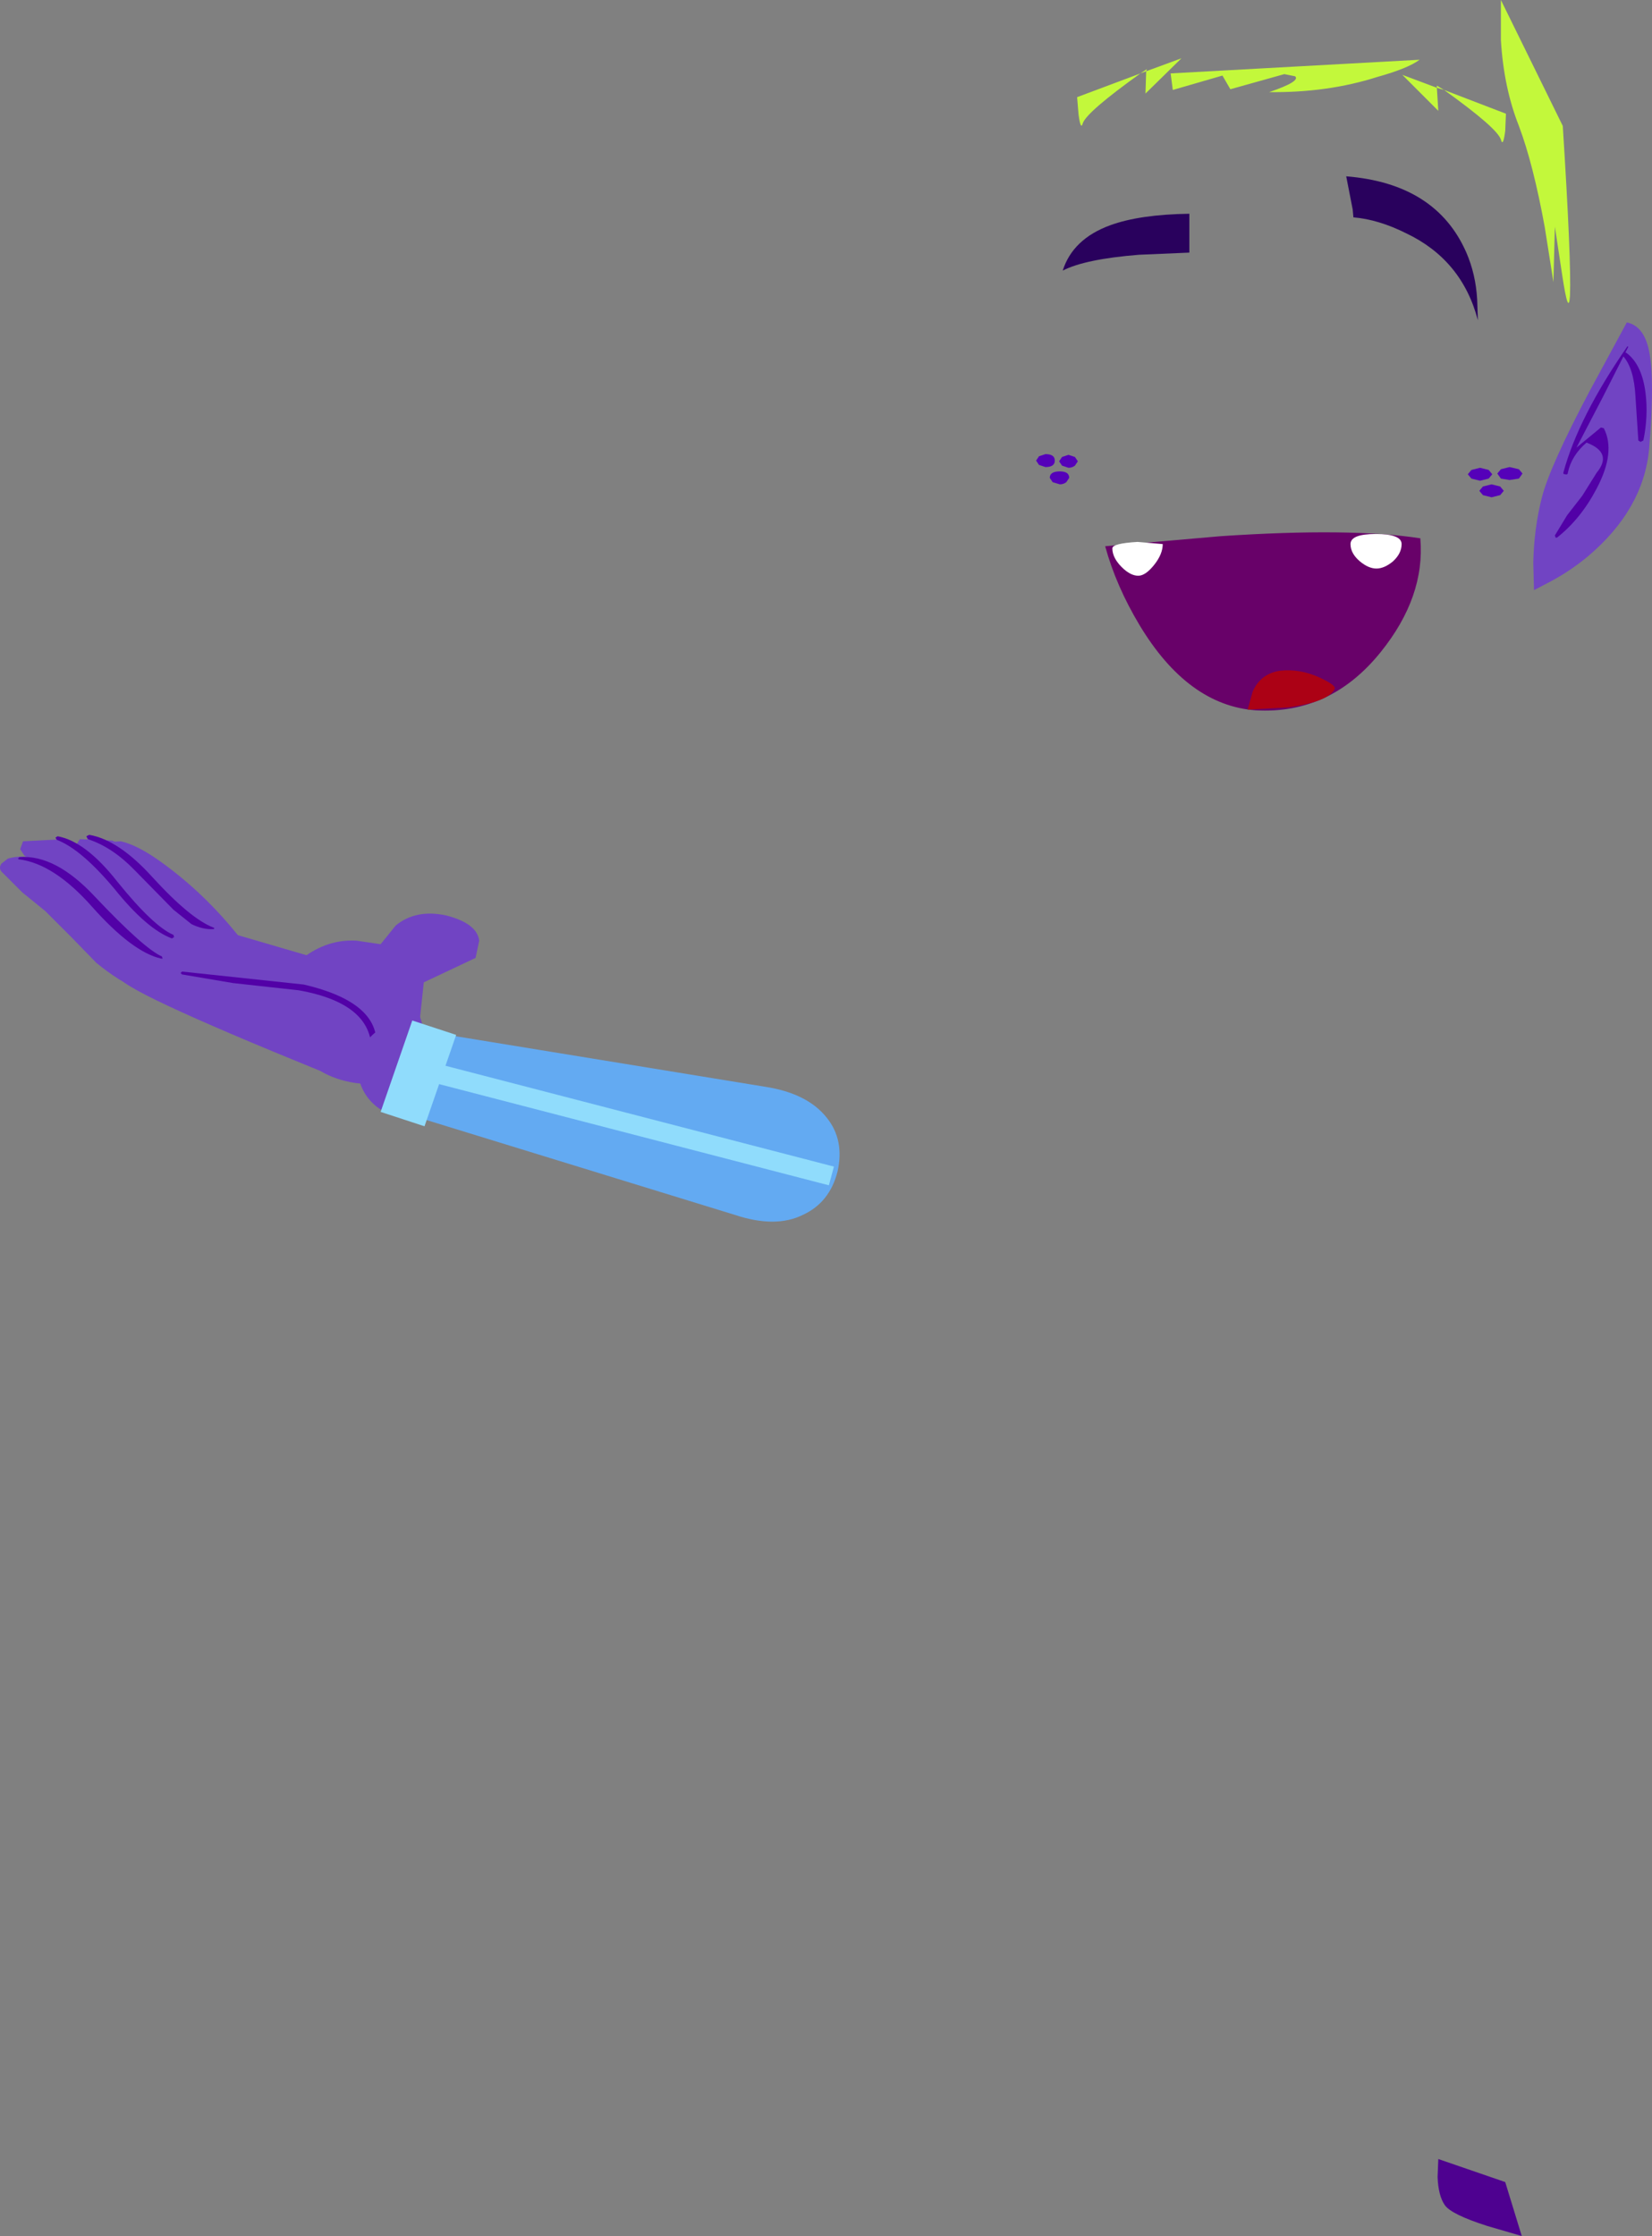 <?xml version="1.0" encoding="UTF-8" standalone="no"?>
<svg xmlns:xlink="http://www.w3.org/1999/xlink" height="155.35px" width="114.8px" xmlns="http://www.w3.org/2000/svg">
  <rect width="100%" height="100%" fill="#808080" stroke="none"/>
  <g transform="matrix(1.0, 0.0, 0.0, 1.0, 139.8, 182.4)">
    <path d="M-45.75 -167.3 Q-44.0 -167.15 -42.1 -166.2 -38.2 -164.35 -37.1 -160.15 L-37.15 -161.6 Q-37.25 -163.35 -37.9 -164.85 -40.0 -169.65 -46.25 -170.15 L-45.8 -167.85 -45.75 -167.3" fill="#29015d" fill-rule="evenodd" stroke="none"/>
    <path d="M-62.65 -166.75 Q-65.25 -165.8 -65.95 -163.6 -64.4 -164.4 -60.65 -164.7 L-57.15 -164.85 -57.15 -167.55 Q-60.6 -167.5 -62.65 -166.75" fill="#29015d" fill-rule="evenodd" stroke="none"/>
    <path d="M-25.2 -158.0 Q-25.55 -159.75 -26.75 -160.0 L-29.35 -155.2 Q-32.1 -150.0 -32.65 -147.85 -33.2 -145.7 -33.25 -143.3 L-33.2 -141.4 -32.05 -142.0 Q-30.65 -142.75 -29.45 -143.75 -25.6 -147.0 -25.2 -151.2 -24.8 -156.05 -25.2 -158.0" fill="#7144c3" fill-rule="evenodd" stroke="none"/>
    <path d="M-26.65 -158.3 L-26.7 -158.35 Q-30.1 -153.45 -31.15 -149.6 -31.2 -149.45 -31.05 -149.45 -30.85 -149.4 -30.85 -149.55 -30.6 -150.75 -29.55 -151.65 -27.7 -150.95 -28.85 -149.55 L-29.85 -147.95 -30.9 -146.6 -31.75 -145.2 -31.7 -145.05 -31.6 -145.05 Q-29.95 -146.35 -28.85 -148.45 -27.5 -151.0 -28.35 -152.65 L-28.55 -152.7 -30.25 -151.3 -30.3 -151.2 -28.45 -154.75 -26.65 -158.3" fill="#5201a7" fill-rule="evenodd" stroke="none"/>
    <path d="M-26.8 -157.9 L-27.0 -157.9 -27.0 -157.65 Q-26.25 -156.8 -26.15 -154.85 L-25.95 -151.8 -25.8 -151.7 -25.6 -151.8 Q-25.25 -153.5 -25.45 -155.1 -25.7 -157.1 -26.8 -157.9" fill="#5201a7" fill-rule="evenodd" stroke="none"/>
    <path d="M-63.0 -144.45 Q-62.25 -141.7 -60.6 -138.95 -57.25 -133.4 -52.55 -133.05 -47.35 -132.75 -43.85 -137.1 -40.75 -140.95 -41.1 -145.0 -45.95 -145.75 -54.95 -145.15 L-63.0 -144.45" fill="#680169" fill-rule="evenodd" stroke="none"/>
    <path d="M-45.95 -144.6 Q-45.95 -143.95 -45.3 -143.4 -44.7 -142.9 -44.15 -142.9 -43.6 -142.9 -43.0 -143.4 -42.4 -143.95 -42.4 -144.6 -42.4 -145.3 -44.2 -145.3 -45.95 -145.3 -45.95 -144.6" fill="#ffffff" fill-rule="evenodd" stroke="none"/>
    <path d="M-62.5 -144.3 Q-62.5 -143.65 -61.85 -143.0 -61.25 -142.4 -60.7 -142.4 -60.2 -142.4 -59.6 -143.15 -59.0 -143.9 -59.0 -144.6 L-60.75 -144.75 Q-62.5 -144.65 -62.5 -144.3" fill="#ffffff" fill-rule="evenodd" stroke="none"/>
    <path d="M-48.15 -135.35 Q-49.5 -135.95 -50.85 -135.8 -52.2 -135.6 -52.75 -134.35 L-53.1 -133.1 -50.3 -133.25 Q-47.45 -133.65 -47.05 -134.55 -46.95 -134.8 -48.15 -135.35" fill="#ac0115" fill-rule="evenodd" stroke="none"/>
    <path d="M-35.75 -149.5 L-35.5 -149.15 -34.9 -149.05 -34.25 -149.15 -34.0 -149.5 -34.25 -149.8 -34.9 -149.95 -35.5 -149.8 -35.75 -149.5" fill="#5501b9" fill-rule="evenodd" stroke="none"/>
    <path d="M-37.8 -149.45 L-37.55 -149.15 -36.95 -149.0 -36.35 -149.15 -36.1 -149.45 -36.35 -149.75 -36.95 -149.9 -37.55 -149.75 -37.8 -149.45" fill="#5501b9" fill-rule="evenodd" stroke="none"/>
    <path d="M-37.0 -148.3 L-36.75 -148.0 -36.15 -147.85 -35.55 -148.0 -35.3 -148.3 -35.55 -148.6 -36.15 -148.75 -36.75 -148.6 -37.0 -148.3" fill="#5501b9" fill-rule="evenodd" stroke="none"/>
    <path d="M-66.5 -150.4 Q-66.5 -150.85 -67.15 -150.85 L-67.6 -150.7 -67.8 -150.4 -67.6 -150.1 -67.15 -149.95 Q-66.5 -149.95 -66.5 -150.4" fill="#5501b9" fill-rule="evenodd" stroke="none"/>
    <path d="M-64.9 -150.35 L-65.1 -150.65 -65.55 -150.8 -66.0 -150.65 -66.2 -150.35 -66.0 -150.05 -65.55 -149.9 Q-65.3 -149.9 -65.1 -150.05 L-64.9 -150.35" fill="#5501b9" fill-rule="evenodd" stroke="none"/>
    <path d="M-65.5 -149.2 Q-65.5 -149.65 -66.15 -149.65 -66.85 -149.65 -66.85 -149.2 L-66.65 -148.9 -66.15 -148.75 Q-65.9 -148.75 -65.7 -148.9 L-65.5 -149.2" fill="#5501b9" fill-rule="evenodd" stroke="none"/>
    <path d="M-31.2 -173.65 L-35.5 -182.4 -35.5 -179.6 Q-35.3 -176.3 -34.25 -173.65 -33.25 -171.0 -32.45 -166.6 L-31.85 -162.8 -31.75 -166.65 -31.25 -163.35 Q-30.8 -160.35 -30.7 -161.85 -30.6 -164.2 -31.2 -173.65" fill="#c3f83b" fill-rule="evenodd" stroke="none"/>
    <path d="M-57.7 -178.35 L-60.15 -177.45 -60.2 -175.9 -57.7 -178.35 M-60.15 -177.45 L-60.1 -177.6 -60.55 -177.3 -64.95 -175.65 -64.85 -174.45 Q-64.7 -173.3 -64.55 -173.85 -64.25 -174.65 -60.55 -177.3 L-60.15 -177.45" fill="#c3f83b" fill-rule="evenodd" stroke="none"/>
    <path d="M-35.15 -174.5 L-39.45 -176.15 -39.95 -176.45 -39.95 -176.3 -42.35 -177.2 -39.85 -174.7 -39.95 -176.3 -39.45 -176.15 Q-35.75 -173.5 -35.5 -172.7 -35.35 -172.15 -35.2 -173.3 L-35.15 -174.5" fill="#c3f83b" fill-rule="evenodd" stroke="none"/>
    <path d="M-44.1 -177.05 Q-41.95 -177.65 -41.15 -178.25 L-58.45 -177.3 -58.3 -176.15 -54.85 -177.15 -54.3 -176.2 -50.55 -177.25 -49.8 -177.1 Q-49.4 -176.75 -51.6 -176.0 -47.55 -175.95 -44.1 -177.05" fill="#c3f83b" fill-rule="evenodd" stroke="none"/>
    <path d="M-35.2 -30.8 L-39.85 -32.4 -39.9 -31.15 Q-39.85 -29.85 -39.4 -29.2 -38.95 -28.55 -36.45 -27.75 L-34.05 -27.05 -35.2 -30.8" fill="#4e0190" fill-rule="evenodd" stroke="none"/>
    <path d="M-110.85 -109.25 L-110.55 -109.85 Q-110.3 -110.6 -110.5 -111.4 -111.15 -113.9 -116.15 -115.35 L-124.2 -117.7 -127.8 -116.5 Q-131.4 -115.1 -131.5 -114.55 -131.7 -113.75 -117.55 -108.0 -116.45 -107.35 -115.05 -107.15 -112.35 -106.8 -110.85 -109.25" fill="#7144c3" fill-rule="evenodd" stroke="none"/>
    <path d="M-126.95 -113.7 Q-126.75 -113.8 -126.8 -114.0 L-126.95 -114.3 -130.6 -117.2 -134.05 -120.4 Q-135.6 -121.85 -136.4 -122.35 -137.85 -123.15 -139.25 -122.75 L-139.7 -122.4 Q-139.9 -122.1 -139.7 -121.85 L-138.25 -120.4 -136.65 -119.1 -134.85 -117.3 -133.1 -115.5 Q-131.5 -114.2 -130.25 -113.7 -128.55 -113.1 -126.95 -113.7" fill="#7144c3" fill-rule="evenodd" stroke="none"/>
    <path d="M-126.35 -116.2 L-126.25 -116.5 -126.45 -116.7 Q-128.35 -117.2 -130.05 -119.0 L-132.95 -122.3 -135.35 -124.1 -138.2 -123.95 -138.4 -123.4 -138.1 -122.95 -136.3 -121.9 -134.55 -120.7 -133.0 -119.0 -131.4 -117.35 Q-128.15 -114.5 -126.35 -116.2" fill="#7144c3" fill-rule="evenodd" stroke="none"/>
    <path d="M-125.2 -116.35 L-124.95 -116.65 Q-124.85 -116.95 -125.1 -117.1 -126.4 -117.95 -126.9 -118.35 L-128.45 -119.95 -130.15 -122.45 Q-131.15 -123.6 -132.0 -124.0 L-134.25 -124.1 -134.5 -123.7 -134.35 -123.3 -133.15 -122.0 -131.9 -120.8 -129.8 -118.3 -127.75 -116.7 -125.2 -116.35" fill="#7144c3" fill-rule="evenodd" stroke="none"/>
    <path d="M-123.3 -116.6 L-123.0 -116.8 -123.05 -117.15 Q-125.6 -120.4 -128.8 -122.65 -130.3 -123.7 -131.4 -123.95 L-134.25 -123.8 -134.55 -123.35 -134.25 -122.8 Q-133.4 -122.15 -131.3 -121.0 L-128.3 -119.1 Q-126.85 -117.9 -125.95 -117.4 -124.55 -116.65 -123.3 -116.6" fill="#7144c3" fill-rule="evenodd" stroke="none"/>
    <path d="M-113.35 -116.8 L-115.05 -117.05 Q-117.05 -117.15 -118.75 -115.85 L-110.9 -109.0 -110.35 -114.15 -106.75 -115.85 -106.5 -117.05 Q-106.65 -118.25 -108.8 -118.8 -110.9 -119.25 -112.3 -118.1 L-113.35 -116.8" fill="#7144c3" fill-rule="evenodd" stroke="none"/>
    <path d="M-114.0 -109.1 L-113.9 -108.95 -113.75 -109.1 Q-112.9 -112.65 -118.7 -114.0 L-127.15 -114.9 -127.25 -114.8 -127.15 -114.7 -123.6 -114.1 -119.05 -113.6 Q-113.7 -112.65 -114.0 -109.1" fill="#5201a7" fill-rule="evenodd" stroke="none"/>
    <path d="M-128.6 -115.8 L-128.5 -115.8 -128.55 -115.95 Q-129.8 -116.5 -133.2 -120.1 -135.95 -123.05 -138.45 -122.85 L-138.55 -122.75 -138.5 -122.7 Q-136.05 -122.4 -133.4 -119.4 -130.6 -116.25 -128.6 -115.8" fill="#5201a7" fill-rule="evenodd" stroke="none"/>
    <path d="M-127.85 -117.2 L-127.7 -117.3 -127.75 -117.45 Q-129.15 -118.05 -131.65 -121.15 -133.85 -123.95 -135.8 -124.3 L-135.95 -124.2 -135.85 -124.05 Q-134.15 -123.4 -131.85 -120.65 -129.6 -117.85 -127.85 -117.2" fill="#5201a7" fill-rule="evenodd" stroke="none"/>
    <path d="M-124.95 -117.85 L-124.9 -117.9 -124.95 -117.95 Q-126.55 -118.55 -129.2 -121.45 -131.55 -124.05 -133.6 -124.4 L-133.8 -124.3 -133.7 -124.1 Q-132.0 -123.55 -130.45 -121.95 L-127.75 -119.2 -126.5 -118.2 Q-125.7 -117.8 -124.95 -117.85" fill="#5201a7" fill-rule="evenodd" stroke="none"/>
    <path d="M-113.4 -105.35 Q-112.25 -104.7 -110.9 -104.95 -109.65 -105.3 -108.85 -106.45 -108.2 -107.6 -108.5 -108.9 -108.8 -110.2 -109.95 -110.9 -111.1 -111.65 -112.4 -111.3 -113.7 -111.0 -114.45 -109.85 -115.15 -108.7 -114.85 -107.4 -114.5 -106.1 -113.4 -105.35" fill="#7144c3" fill-rule="evenodd" stroke="none"/>
    <path d="M-112.15 -108.2 Q-112.45 -107.0 -111.8 -106.0 -111.2 -104.9 -110.05 -104.55 L-88.75 -98.0 Q-85.9 -97.05 -84.0 -98.0 -82.15 -98.85 -81.6 -101.0 -81.1 -103.2 -82.35 -104.75 -83.7 -106.45 -86.65 -106.9 L-108.7 -110.5 Q-109.9 -110.65 -110.9 -110.0 -111.9 -109.35 -112.15 -108.2" fill="#63aaf2" fill-rule="evenodd" stroke="none"/>
    <path d="M-109.4 -108.5 L-109.75 -107.2 -82.2 -100.05 -81.85 -101.35 -109.4 -108.5" fill="#90dcfc" fill-rule="evenodd" stroke="none"/>
    <path d="M-111.15 -111.5 L-113.35 -105.15 -110.3 -104.15 -108.1 -110.5 -111.15 -111.5" fill="#90dcfc" fill-rule="evenodd" stroke="none"/>
  </g>
</svg>
